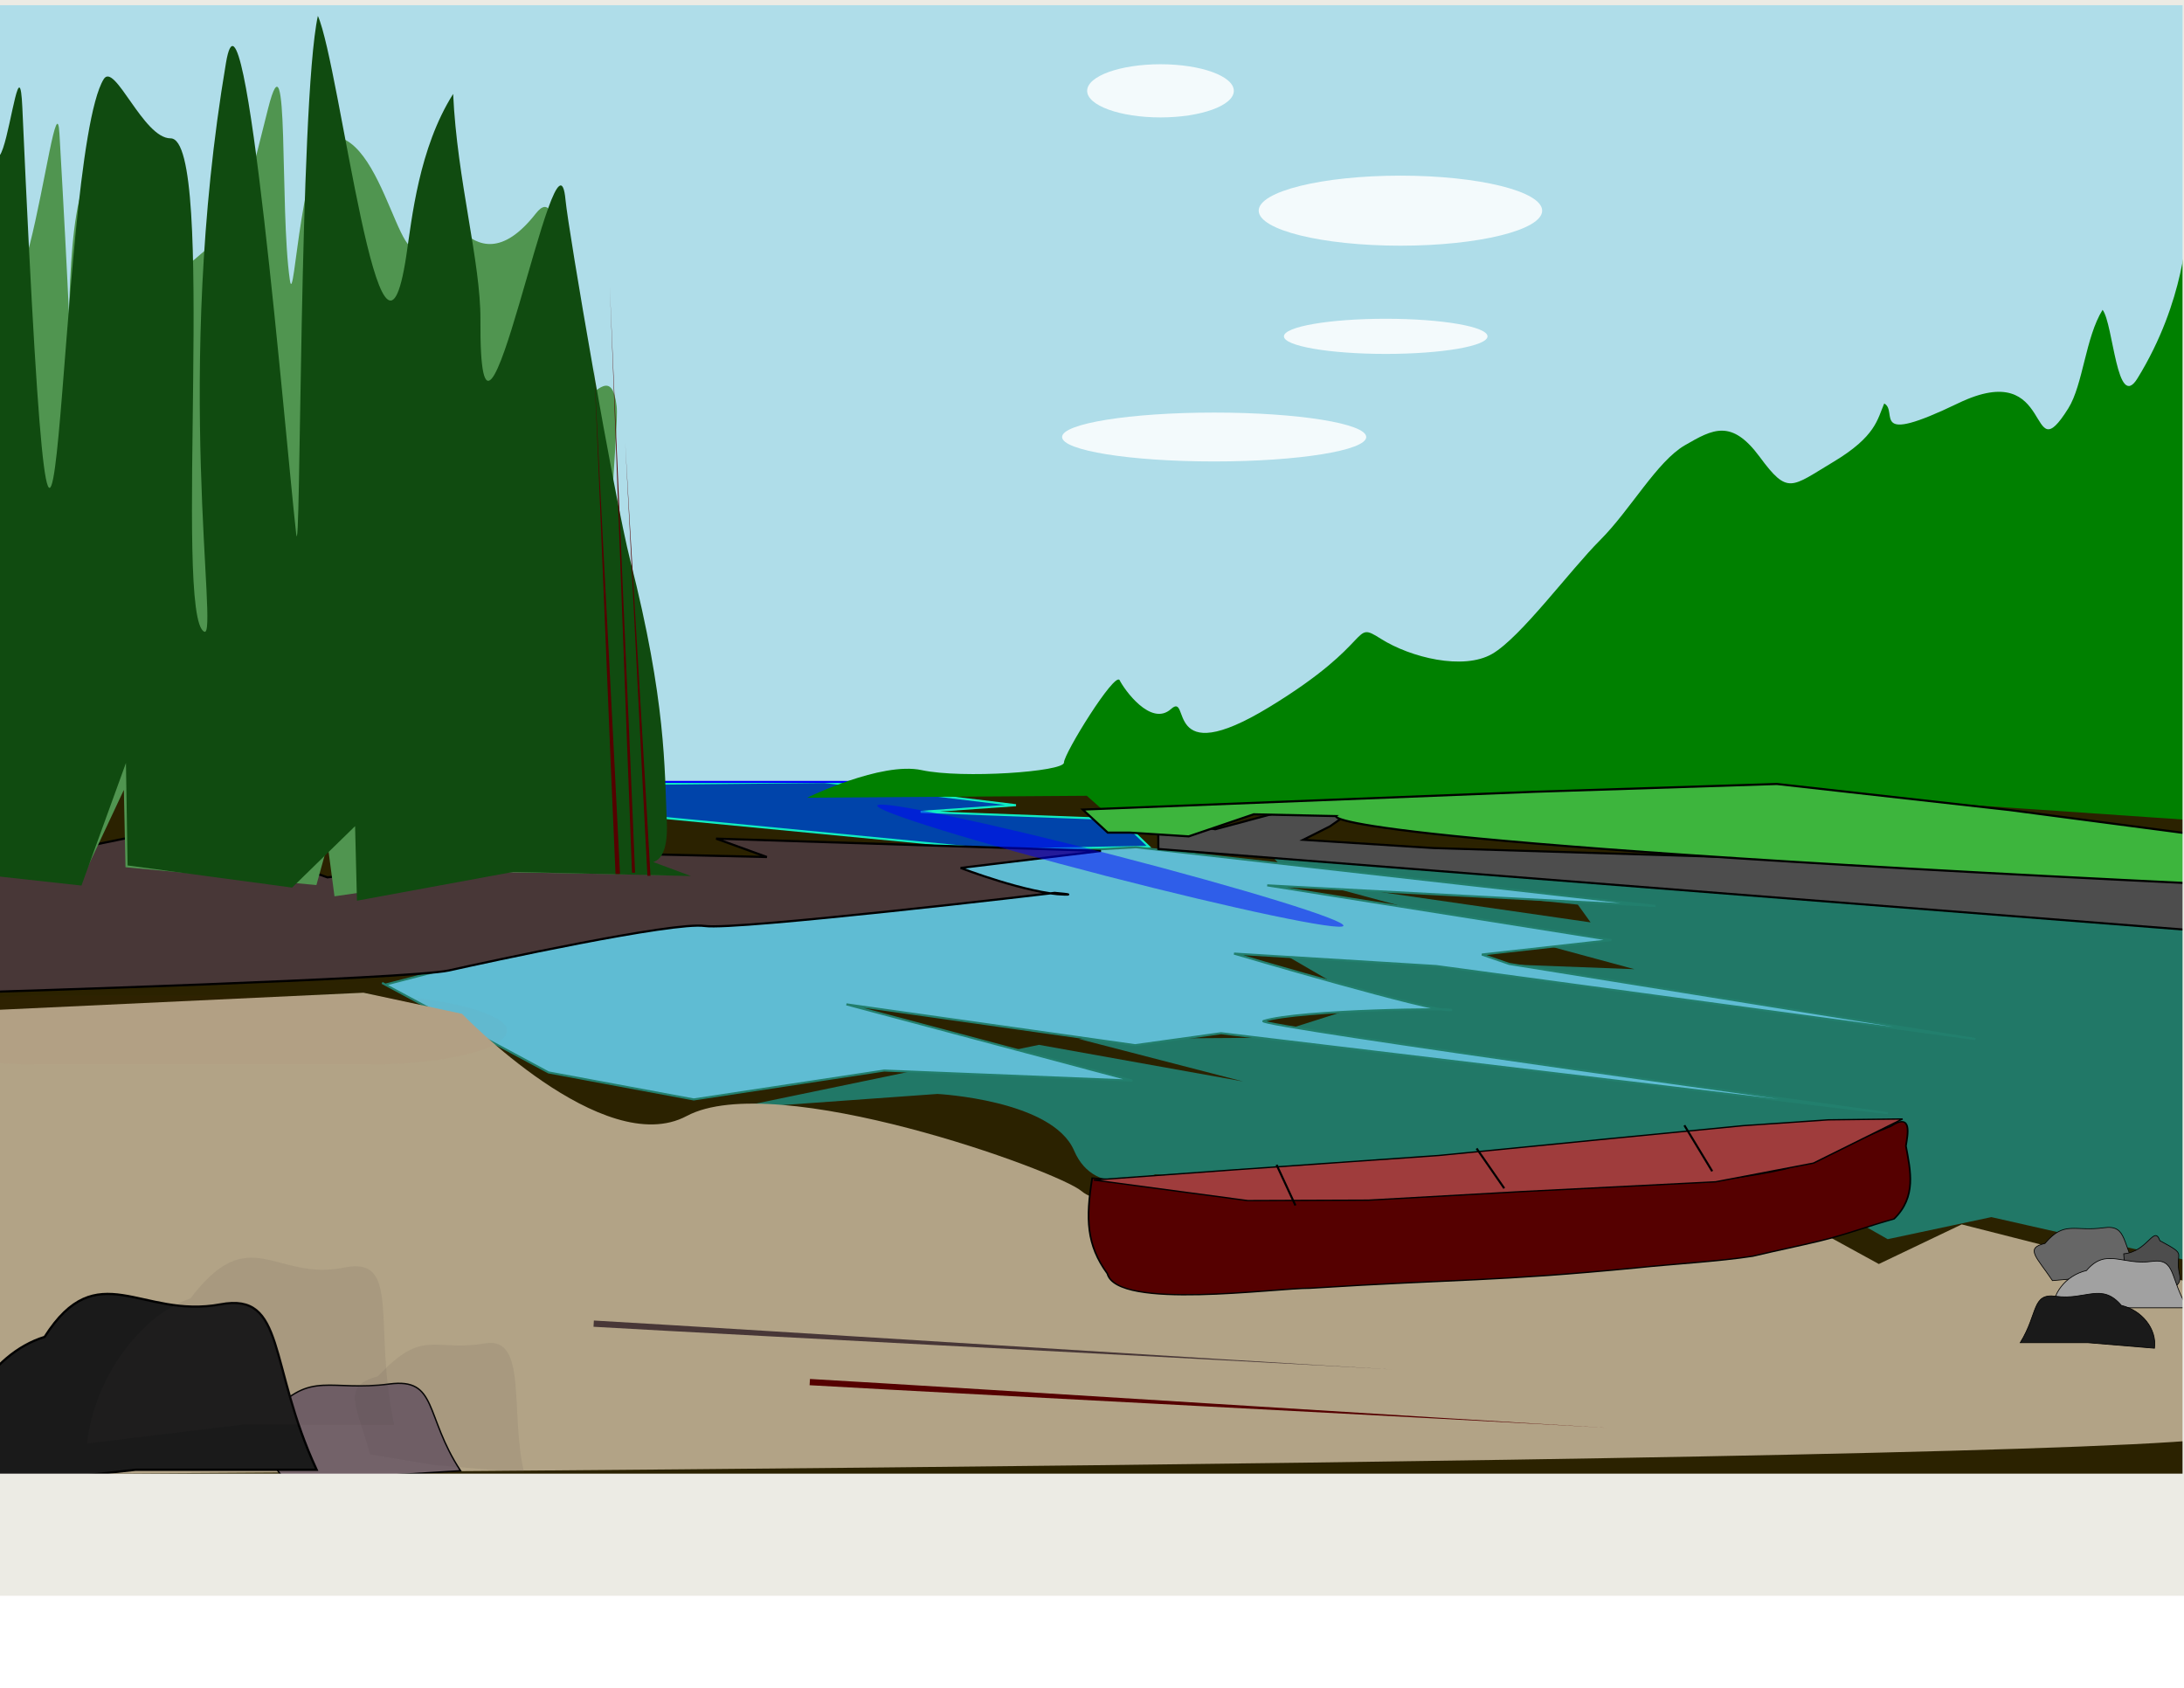 <?xml version="1.0" encoding="UTF-8" standalone="no"?>
<!-- Created with Inkscape (http://www.inkscape.org/) -->

<svg
   width="11in"
   height="8.5in"
   viewBox="0 0 279.4 215.9"
   version="1.1"
   id="svg8073"
   xml:space="preserve"
   inkscape:version="1.2.2 (b0a8486541, 2022-12-01)"
   sodipodi:docname="quitico2.svg"
   xmlns:inkscape="http://www.inkscape.org/namespaces/inkscape"
   xmlns:sodipodi="http://sodipodi.sourceforge.net/DTD/sodipodi-0.dtd"
   xmlns="http://www.w3.org/2000/svg"
   xmlns:svg="http://www.w3.org/2000/svg"><sodipodi:namedview
     id="namedview8075"
     pagecolor="#ffffff"
     bordercolor="#666666"
     borderopacity="1.0"
     inkscape:showpageshadow="2"
     inkscape:pageopacity="0.0"
     inkscape:pagecheckerboard="0"
     inkscape:deskcolor="#d1d1d1"
     inkscape:document-units="mm"
     showgrid="false"
     inkscape:zoom="0.49260384"
     inkscape:cx="717.61519"
     inkscape:cy="416.15591"
     inkscape:window-width="1920"
     inkscape:window-height="1011"
     inkscape:window-x="0"
     inkscape:window-y="0"
     inkscape:window-maximized="1"
     inkscape:current-layer="layer1"
     showguides="false"><sodipodi:guide
       position="-55.048,40.951"
       orientation="1,0"
       id="guide13083"
       inkscape:locked="false" /></sodipodi:namedview><defs
     id="defs8070"><inkscape:path-effect
       effect="powerstroke"
       id="path-effect8241"
       is_visible="true"
       lpeversion="1"
       offset_points="0,0.193"
       not_jump="false"
       sort_points="true"
       interpolator_type="CubicBezierJohan"
       interpolator_beta="0.2"
       start_linecap_type="zerowidth"
       linejoin_type="extrp_arc"
       miter_limit="4"
       scale_width="1"
       end_linecap_type="zerowidth" /><inkscape:path-effect
       effect="powerstroke"
       id="path-effect8235"
       is_visible="true"
       lpeversion="1"
       offset_points="0,0.286"
       not_jump="false"
       sort_points="true"
       interpolator_type="CubicBezierJohan"
       interpolator_beta="0.2"
       start_linecap_type="zerowidth"
       linejoin_type="extrp_arc"
       miter_limit="4"
       scale_width="1"
       end_linecap_type="zerowidth" /><inkscape:path-effect
       effect="powerstroke"
       id="path-effect6746"
       is_visible="true"
       lpeversion="1"
       offset_points="0,0.4"
       not_jump="false"
       sort_points="true"
       interpolator_type="CubicBezierJohan"
       interpolator_beta="0.2"
       start_linecap_type="zerowidth"
       linejoin_type="extrp_arc"
       miter_limit="4"
       scale_width="1"
       end_linecap_type="zerowidth" /><inkscape:path-effect
       effect="powerstroke"
       id="path-effect5082"
       is_visible="true"
       lpeversion="1"
       offset_points="0,0.4"
       not_jump="false"
       sort_points="true"
       interpolator_type="CubicBezierJohan"
       interpolator_beta="0.2"
       start_linecap_type="zerowidth"
       linejoin_type="extrp_arc"
       miter_limit="4"
       scale_width="1"
       end_linecap_type="zerowidth" /><filter
       inkscape:collect="always"
       style="color-interpolation-filters:sRGB"
       id="filter8661"
       x="-0.081"
       y="-0.482"
       width="1.161"
       height="1.965"><feGaussianBlur
         inkscape:collect="always"
         stdDeviation="0.882"
         id="feGaussianBlur8663" /></filter><filter
       inkscape:collect="always"
       style="color-interpolation-filters:sRGB"
       id="filter8665"
       x="-0.264"
       y="-0.546"
       width="1.528"
       height="2.091"><feGaussianBlur
         inkscape:collect="always"
         stdDeviation="0.882"
         id="feGaussianBlur8667" /></filter><filter
       inkscape:collect="always"
       style="color-interpolation-filters:sRGB"
       id="filter8669"
       x="-0.093"
       y="-0.771"
       width="1.185"
       height="2.542"><feGaussianBlur
         inkscape:collect="always"
         stdDeviation="0.882"
         id="feGaussianBlur8671" /></filter><filter
       inkscape:collect="always"
       style="color-interpolation-filters:sRGB"
       id="filter8673"
       x="-0.309"
       y="-0.943"
       width="1.618"
       height="2.886"><feGaussianBlur
         inkscape:collect="always"
         stdDeviation="0.882"
         id="feGaussianBlur8675" /></filter><filter
       inkscape:collect="always"
       style="color-interpolation-filters:sRGB"
       id="filter9799"
       x="-0.079"
       y="-1.688"
       width="1.158"
       height="4.376"><feGaussianBlur
         inkscape:collect="always"
         stdDeviation="2.022"
         id="feGaussianBlur9801" /></filter><filter
       inkscape:collect="always"
       style="color-interpolation-filters:sRGB"
       id="filter13130"
       x="-0.007"
       y="-0.006"
       width="1.013"
       height="1.013"><feGaussianBlur
         inkscape:collect="always"
         stdDeviation="0.294"
         id="feGaussianBlur13132" /></filter><filter
       inkscape:collect="always"
       style="color-interpolation-filters:sRGB"
       id="filter13136"
       x="-0.001"
       y="-0.001"
       width="1.001"
       height="1.002"><feGaussianBlur
         inkscape:collect="always"
         stdDeviation="0.055"
         id="feGaussianBlur13138" /></filter><filter
       inkscape:collect="always"
       style="color-interpolation-filters:sRGB"
       id="filter1595"
       x="-0.021"
       y="-0.038"
       width="1.041"
       height="1.076"><feGaussianBlur
         inkscape:collect="always"
         stdDeviation="0.396"
         id="feGaussianBlur1597" /></filter><filter
       inkscape:collect="always"
       style="color-interpolation-filters:sRGB"
       id="filter1599"
       x="-0.033"
       y="-0.054"
       width="1.066"
       height="1.109"><feGaussianBlur
         inkscape:collect="always"
         stdDeviation="0.396"
         id="feGaussianBlur1601" /></filter><inkscape:path-effect
       effect="fill_between_many"
       method="bsplinespiro"
       linkedpaths="#path5080,0,1"
       id="path-effect5084" /><filter
       inkscape:collect="always"
       style="color-interpolation-filters:sRGB"
       id="filter8061"
       x="-0.065"
       y="-0.238"
       width="1.13"
       height="1.475"><feGaussianBlur
         inkscape:collect="always"
         stdDeviation="2.198"
         id="feGaussianBlur8063" /></filter><inkscape:path-effect
       effect="powerstroke"
       id="path-effect6746-6"
       is_visible="true"
       lpeversion="1"
       offset_points="0,0.194"
       not_jump="false"
       sort_points="true"
       interpolator_type="CubicBezierJohan"
       interpolator_beta="0.2"
       start_linecap_type="zerowidth"
       linejoin_type="extrp_arc"
       miter_limit="4"
       scale_width="1"
       end_linecap_type="zerowidth" /></defs><g
     inkscape:label="Layer 1"
     inkscape:groupmode="layer"
     id="layer1"><rect
       style="fill:#2b2200;fill-rule:evenodd;stroke-width:0.234"
       id="rect8279"
       width="310.932"
       height="195.163"
       x="-18.279"
       y="-5.988" /><path
       style="fill:#0044aa;stroke:#11edc2;stroke-width:0.265px;stroke-linecap:butt;stroke-linejoin:miter;stroke-opacity:1"
       d="m 127.283,108.684 19.711,-0.365 -3.657,-3.516 -25.561,-0.952 12.195,-0.855 -24.501,-2.963 -21.634,0.218 -0.38,4.222 z"
       id="path8271" /><path
       style="fill:#217867;stroke:none;stroke-width:0.265px;stroke-linecap:butt;stroke-linejoin:miter;stroke-opacity:1"
       d="m 160.777,108.392 117.938,9.023 7.658,2.283 c 0,0 7.676,44.125 4.506,43.733 -3.17,-0.392 -27.695,-5.836 -27.695,-5.836 l -8.43,-1.908 -13.259,2.823 -9.023,-5.129 -12.423,3.414 -4.666,-4.42 -20.291,-0.844 -28.646,0.546 -18.652,-1.857 c 0,0 -7.609,3.44 -10.389,-3.046 -2.78,-6.486 -17.48,-7.241 -17.48,-7.241 l -26.427,1.896 39.417,-8.178 26.119,4.686 -21.017,-5.438 23.283,-0.152 13.803,-4.391 -10.453,-6.068 44.445,1.687 -41.065,-11.106 35.457,5.118 -1.635,-2.268 -36.9,-3.847 -2.24,-2.343 v 0 l 1.294,-1.464"
       id="path8275"
       sodipodi:nodetypes="cccscccccccccscccccccccccccccc" /><path
       style="fill:#5fbcd3;stroke:#227f6d;stroke-width:0.265px;stroke-linecap:butt;stroke-linejoin:miter;stroke-opacity:1"
       d="m 145.32,108.377 -34.536,1.973 9.64,4.328 -46.845,4.985 -24.274,6.284 -0.43,-0.217 21.301,11.45 18.576,3.455 24.36,-3.697 31.757,1.291 -36.586,-9.757 36.926,5.223 10.999,-1.531 85.308,10.23 c 0,0 -81.545,-11.255 -79.882,-11.788 4.549,-1.458 25.433,-1.674 23.983,-1.393 -1.981,0.384 -27.745,-7.235 -27.745,-7.235 l 25.864,1.593 68.982,9.34 -59.649,-9.611 -3.492,-1.2 16.564,-1.852 -44.024,-6.999 49.685,2.641 z"
       id="path8273"
       sodipodi:nodetypes="ccccccccccccccssccccccccc" /><rect
       style="fill:#afdde9;fill-rule:evenodd;stroke:#0000ff;stroke-width:0.252"
       id="rect8208"
       width="294.725"
       height="100.086"
       x="-13.059"
       y="-0.07" /><path
       style="mix-blend-mode:normal;fill:#008000;stroke:none;stroke-width:0.266px;stroke-linecap:butt;stroke-linejoin:miter;stroke-opacity:1;filter:url(#filter13136)"
       d="m 103.314,100.185 c 0,0 9.46,-6.584 14.661,-4.998 5.201,1.586 18.198,0.289 18.198,-1.36 0,-1.65 6.537,-16.586 7.126,-14.907 0.589,1.679 3.997,8.471 6.572,5.212 2.575,-3.259 -1.159,11.483 12.59,-0.372 13.749,-11.855 10.423,-15.767 14.248,-12.343 3.825,3.424 10.573,5.741 14.244,2.742 3.671,-3 9.94,-15.108 13.823,-20.6 3.883,-5.492 7.25,-14.213 10.843,-17.156 3.592,-2.943 5.967,-4.785 9.574,2.127 3.607,6.912 3.986,5.486 9.423,0.88 5.437,-4.606 5.621,-7.704 6.495,-10.561 1.88,1.429 -2.092,7.84 9.468,-0.043 12.557,-8.563 8.722,13.037 14.082,0.928 1.89,-4.27 2.197,-12.876 4.387,-17.829 1.391,2.593 1.804,18.494 4.459,12.408 6.137,-14.065 6.301,-27.214 6.301,-27.214 l 4.806,107.541 c 0,0 -45.802,-4.485 -51.111,-4.845 -5.309,-0.36 -37.344,0.188 -37.344,0.188 l -38.734,1.255 -16.453,0.939 -1.871,-2.348 z"
       id="path8210"
       sodipodi:nodetypes="cssssssssssscsscsccsccccc"
       transform="matrix(1,0,0,0.707,-0.063,31.213)" /><path
       style="fill:#483737;stroke:#000000;stroke-width:0.279px;stroke-linecap:butt;stroke-linejoin:miter;stroke-opacity:1"
       d="m -2.034,126.905 c 0,0 54.587,-1.679 59.481,-2.773 4.894,-1.094 28.732,-6.272 32.711,-5.685 3.978,0.587 44.762,-4.236 44.762,-4.236 0,0 2.872,0.253 1.239,0.218 -4.64,-0.099 -13.263,-3.405 -13.263,-3.405 l 17.951,-2.174 -49.234,-1.576 6.494,2.352 -30.27,-0.704 -25.944,3.308 -18.408,-6.505 -23.98,4.892 z"
       id="path8214"
       sodipodi:nodetypes="csscsccccccccc" /><path
       style="mix-blend-mode:normal;fill:#509550;fill-opacity:1;stroke:none;stroke-width:0.276px;stroke-linecap:butt;stroke-linejoin:miter;stroke-opacity:1;filter:url(#filter13130)"
       d="m 77.684,108.847 c 0,0 5.911,4.405 5.503,-3.26 C 82.885,99.909 83.115,92.562 78.508,77.16 76.473,70.353 79.014,47.158 78.653,43.839 77.509,33.285 70.478,56.287 70.645,32.802 70.69,26.509 71.542,11.121 68.045,16.033 59.314,28.297 55.109,10.614 54.39,14.672 51.138,33.026 49.245,5.998 41.761,4.943 37.243,4.306 36.397,30.325 35.776,25.641 34.405,15.286 35.728,-11.338 32.921,0.863 6.97,113.663 30.782,20.586 28.906,19.896 24.881,18.416 23.654,25.11 17.671,25.126 14.188,25.135 10.95,8.239 9.551,10.159 3.275,18.775 10.295,95.238 5.543,4.505 4.933,-7.142 -0.867,57.629 -4.675,8.582 -5.377,-0.461 -18.561,-3.841 -19.937,-0.502 l -1.376,3.339 5.476,107.501 24.141,2.263 5.69,-13.354 0.214,11.164 25.051,2.572 1.475,-5.854 0.897,7.48 21.887,-3.491 22.753,0.443 z"
       id="path8212"
       sodipodi:nodetypes="csssssssssssssssccccccccccc"
       transform="matrix(0.975,0,0,0.886,2.201,13.109)" /><path
       style="fill:#4d4d4d;stroke:#000000;stroke-width:0.265px;stroke-linecap:butt;stroke-linejoin:miter;stroke-opacity:1"
       d="m 290.331,111.767 -106.987,-3.289 -16.628,-1.055 3.427,-1.721 2.55,-1.788 -8.637,-0.141 -8.591,2.304 -7.296,-1.187 0.019,3.707 140.625,11.051 z"
       id="path8216" /><path
       style="fill:#3db53d;stroke:#000000;stroke-width:0.27px;stroke-linecap:butt;stroke-linejoin:miter;stroke-opacity:1;fill-opacity:1"
       d="m 283.731,107.12 c 0,0 11.258,2.022 2.131,2.936 -5.493,0.55 24.177,4.361 -3.705,3.02 C 167.06,107.545 170.938,104.391 170.938,104.391 l -10.552,-0.23 -8.309,2.825 -7.548,-0.483 h -2.816 l -3.198,-2.946 57.792,-2.276 31.015,-0.999 29.776,3.335 z"
       id="path8269"
       sodipodi:nodetypes="csscccccccccc" /><path
       style="opacity:1;fill:#b2a386;fill-opacity:1;stroke:none;stroke-width:1.099;stroke-linecap:butt;stroke-linejoin:miter;stroke-dasharray:none;stroke-opacity:1"
       d="m -2.037,129.257 -3.416,59.348 c 0,0 290.032,-1.42 290.992,-5.154 2.805,-10.909 4.093,-17.001 4.093,-17.001 l -38.668,-9.832 -10.606,5.067 -8.617,-4.722 -14.675,1.369 -5.115,-4.131 -62.227,-2.081 c 0,0 -8.265,2.872 -11.356,0.244 C 135.278,149.735 99.156,136.709 87.854,142.751 77.173,148.461 59.101,129.68 59.101,129.68 l -12.601,-2.697 z"
       id="path8277"
       sodipodi:nodetypes="ccscccccccssccc" /><ellipse
       style="opacity:0.92;fill:#ffffff;fill-rule:evenodd;stroke-width:0.265;filter:url(#filter8661)"
       id="path8281"
       cx="184.969"
       cy="31.424"
       rx="13.129"
       ry="2.194"
       transform="matrix(1.381,0,0,2.042,-76.284,-37.221)" /><ellipse
       style="opacity:0.92;fill:#ffffff;fill-rule:evenodd;stroke-width:0.265;filter:url(#filter8665)"
       id="path8283"
       cx="156.669"
       cy="14.665"
       rx="4.006"
       ry="1.941"
       transform="matrix(2.342,0,0,1.752,-218.457,-14.074)" /><ellipse
       style="opacity:0.92;fill:#ffffff;fill-rule:evenodd;stroke-width:0.265;filter:url(#filter8669)"
       id="path8288"
       cx="164.803"
       cy="60.363"
       rx="11.437"
       ry="1.373"
       transform="matrix(1.701,0,0,2.277,-125.001,-81.546)" /><ellipse
       style="opacity:0.92;fill:#ffffff;fill-rule:evenodd;stroke-width:0.265;filter:url(#filter8673)"
       id="path8293"
       cx="186.115"
       cy="46.279"
       rx="3.425"
       ry="1.122"
       transform="matrix(3.802,0,0,2.004,-530.333,-49.72)" /><ellipse
       style="fill:#0000ff;fill-rule:evenodd;stroke-width:0.237;opacity:0.71;filter:url(#filter9799)"
       id="path8681"
       cx="178.682"
       cy="72.913"
       rx="30.801"
       ry="1.438"
       transform="matrix(0.968,0.25,-0.424,0.906,0,0)" /><g
       id="g9874"
       transform="matrix(0.816,0.011,0,0.634,42.62,-39.736)"><path
         style="fill:#550000;stroke:#000000;stroke-width:0.265px;stroke-linecap:butt;stroke-linejoin:miter;stroke-opacity:1"
         d="m 119.004,298.294 c -1.039,8.249 -0.903,13.515 2.385,19.26 1.528,7.374 26.356,2.413 31.779,2.374 23.463,-2.31 28.787,-1.814 51.247,-5.009 5.237,-0.807 13.002,-1.53 18.141,-2.655 4.395,-1.412 7.102,-2.14 10.437,-3.23 4.079,-1.333 7.628,-3.144 11.725,-4.682 3.538,-4.517 2.582,-9.72 1.855,-14.753 0.26,-2.205 1.091,-6.891 -2.386,-3.919 -5.505,2.922 -10.796,6.434 -16.494,8.878 -11.68,3.606 -22.924,3.431 -34.433,4.665 -18.219,-0.081 -31.911,-0.193 -50.413,0.45 -5.981,-0.446 -12.523,-0.32 -18.469,-1.098 l -1.232,0.08 z"
         id="path9805"
         sodipodi:nodetypes="cccccsccccccccc" /><path
         style="fill:#9f3c3c;stroke:#000000;stroke-width:0.265px;stroke-linecap:butt;stroke-linejoin:miter;stroke-opacity:1;fill-opacity:1"
         d="m 141.264,296.247 32.065,-3.449 27.05,-3.895 20.729,-2.958 13.308,-1.401 11.625,-0.378 -13.959,9.147 -15.333,4.038 -30.59,2.519 -23.827,2.128 -18.946,0.419 -24.115,-3.736 z"
         id="path9807"
         sodipodi:nodetypes="ccccccccccccc" /></g><path
       style="fill:none;stroke:#000000;stroke-width:0.265px;stroke-linecap:butt;stroke-linejoin:miter;stroke-opacity:1"
       d="m 188.901,146.902 3.536,5.1"
       id="path9876" /><path
       style="fill:none;stroke:#000000;stroke-width:0.265px;stroke-linecap:butt;stroke-linejoin:miter;stroke-opacity:1"
       d="m 215.481,143.943 3.563,5.879"
       id="path9878" /><path
       style="fill:none;stroke:#000000;stroke-width:0.265px;stroke-linecap:butt;stroke-linejoin:miter;stroke-opacity:1"
       d="m 163.312,148.997 2.413,5.199"
       id="path9882" /><path
       style="mix-blend-mode:normal;fill:#104b10;fill-opacity:1;stroke:none;stroke-width:0.276px;stroke-linecap:butt;stroke-linejoin:miter;stroke-opacity:1;filter:url(#filter13130)"
       d="m 79.801,108.847 c 0,0 5.911,4.405 5.503,-3.26 C 85.002,99.909 85.232,92.562 80.625,77.16 78.589,70.353 72.706,41.208 72.346,37.888 71.202,27.334 61.295,74.442 61.462,50.957 61.506,44.664 58.478,35.752 57.971,26.349 53.573,32.286 52.694,39.932 51.975,43.99 48.723,62.345 43.525,23.339 40.666,17.844 38.242,27.322 38.508,78.933 37.887,74.249 36.515,63.894 31.352,10.68 28.91,22.959 22.152,56.945 28.015,85.635 26.139,84.945 22.114,83.465 27.802,31.172 21.819,31.188 18.335,31.197 14.669,22.815 13.27,24.735 6.994,33.351 7.61,118.544 2.857,27.811 2.247,16.163 -1.306,57.725 -2.558,8.582 -2.667,4.314 -15.659,1.819 -16.657,5.254 l -0.269,2.754 3.206,102.331 24.141,2.263 5.69,-13.354 0.214,11.164 21.042,2.41 8.059,-6.691 0.239,8.12 19.971,-3.131 22.753,0.443 z"
       id="path1329"
       sodipodi:nodetypes="csssscscscsscsssccccccccccc"
       transform="matrix(1,0,0,1.174,0,-18.919)" /><path
       id="path1432"
       style="fill:#666666;fill-rule:evenodd;stroke:#000000;stroke-width:0.092"
       d="m 273.702,162.981 c -2.322,-3.771 -1.448,-6.374 -4.571,-5.934 -3.784,0.533 -5.009,-0.965 -7.521,2.006 -2.608,0.606 -1.064,1.736 0.961,4.757 l 4.763,-0.422 z"
       sodipodi:nodetypes="cscccc" /><path
       id="path1483"
       style="fill:#4d4d4d;fill-rule:evenodd;stroke:#000000;stroke-width:0.092"
       d="m 271.367,166.606 c 4.739,-1.848 8.01,-1.152 7.457,-3.637 -0.67,-3.011 1.228,-2.266 -2.506,-4.265 -0.762,-2.075 -1.525,1.409 -4.631,1.677 l 0.249,3.474 z"
       sodipodi:nodetypes="cscccc" /><path
       id="path1481"
       style="fill:#a1a1a1;fill-rule:evenodd;stroke:#000000;stroke-width:0.092;fill-opacity:1"
       d="m 279.856,167.286 c -2.322,-3.771 -1.448,-6.374 -4.571,-5.934 -3.784,0.534 -5.85,-1.804 -8.362,1.168 -2.608,0.606 -4.575,3.005 -4.239,5.477 l 8.562,-0.71 z"
       sodipodi:nodetypes="cscccc" /><path
       id="path1479"
       style="fill:#1a1a1a;fill-rule:evenodd;stroke:#000000;stroke-width:0.092"
       d="m 258.453,171.748 c 2.322,-3.771 1.448,-6.374 4.571,-5.934 3.784,0.533 5.85,-1.804 8.362,1.168 2.608,0.606 4.575,3.005 4.239,5.477 l -8.562,-0.71 z"
       sodipodi:nodetypes="cscccc" /><path
       id="path1535"
       style="fill:#736269;fill-opacity:1;fill-rule:evenodd;stroke:#000000;stroke-width:0.178"
       d="m 58.918,188.133 c -4.636,-7.052 -2.891,-11.92 -9.127,-11.096 -7.556,0.998 -10.003,-1.805 -15.019,3.751 -5.207,1.133 -2.125,3.247 1.92,8.895 l 9.511,-0.789 z"
       sodipodi:nodetypes="cscccc" /><path
       id="path1485"
       style="fill:#1a1a1a;fill-rule:evenodd;stroke:#000000;stroke-width:0.286"
       d="M 40.51,188.008 C 34.262,174.558 36.613,165.274 28.21,166.845 c -10.183,1.903 -15.742,-6.432 -22.502,4.164 -7.017,2.161 -12.312,10.718 -11.406,19.532 l 23.039,-2.533 z"
       sodipodi:nodetypes="cscccc" /><path
       id="path1586"
       style="opacity:0.682;fill:#473e42;fill-opacity:0.199;fill-rule:evenodd;stroke:none;stroke-width:0.286;filter:url(#filter1595)"
       d="m 57.604,211.267 c -6.248,-13.45 -3.897,-22.734 -12.3,-21.163 -10.183,1.903 -15.742,-6.432 -22.502,4.164 -7.017,2.161 -12.312,10.718 -11.406,19.532 l 23.039,-2.533 z"
       sodipodi:nodetypes="cscccc"
       transform="matrix(0.84,0,-0.186,0.95,41.335,-18.459)" /><path
       id="path1588"
       style="opacity:0.682;fill:#473e42;fill-opacity:0.199;fill-rule:evenodd;stroke:none;stroke-width:0.194;filter:url(#filter1599)"
       d="m 77.958,217.712 c -4.636,-8.338 -4.837,-18.374 -11.073,-17.401 -7.556,1.18 -10.003,-2.134 -15.019,4.435 -5.207,1.34 -2.125,3.839 1.92,10.517 l 10.213,1.437 z"
       sodipodi:nodetypes="cscccc"
       transform="matrix(0.84,0,-0.248,0.95,55.548,-18.459)" /><path
       inkscape:original-d="M 0,0"
       inkscape:path-effect="#path-effect5084"
       d="m 75.977,169.314 102.066,5.867 z"
       id="path5086"
       style="fill:#ff00ff"
       class="UnoptimicedTransforms" /><path
       style="fill:#483737;fill-opacity:1;fill-rule:nonzero;stroke:none;stroke-width:2.065;paint-order:stroke markers fill;stop-color:#000000"
       d="m -145.634,124.017 c 0,0 0.017,0.4 0.017,0.4 20.428,-0.886 81.693,-3.942 102.121,-4.828 -20.428,0.886 -81.728,3.143 -102.156,4.029 0,0 0.017,0.4 0.017,0.4 z"
       id="path5080"
       inkscape:path-effect="#path-effect5082"
       inkscape:original-d="m -145.63373,124.01655 102.138257,-4.42848"
       inkscape:linked-fill="path5086"
       class="UnoptimicedTransforms"
       sodipodi:nodetypes="cc"
       transform="matrix(1,0.014,0.014,-1,219.849,295.37)" /><path
       style="fill:#550000;fill-opacity:1;fill-rule:nonzero;stroke:none;stroke-width:2.065;paint-order:stroke markers fill;stop-color:#000000"
       d="m -145.634,124.017 c 0,0 0.017,0.4 0.017,0.4 20.428,-0.886 81.693,-3.942 102.121,-4.828 -20.428,0.886 -81.728,3.143 -102.156,4.029 0,0 0.017,0.4 0.017,0.4 z"
       id="path6742"
       inkscape:path-effect="#path-effect6746"
       inkscape:original-d="m -145.63373,124.01655 102.138257,-4.42848"
       inkscape:linked-fill="path5086"
       class="UnoptimicedTransforms"
       sodipodi:nodetypes="cc"
       transform="matrix(1,0.014,0.014,-1,247.494,302.846)" /><path
       style="fill:#550000;fill-opacity:1;fill-rule:nonzero;stroke:none;stroke-width:2.065;paint-order:stroke markers fill;stop-color:#000000"
       d="m -145.634,124.017 c 0,0 0.008,0.193 0.008,0.193 20.428,-0.886 81.702,-3.736 102.13,-4.622 -20.428,0.886 -81.719,3.349 -102.147,4.235 0,0 0.008,0.193 0.008,0.193 z"
       id="path6742-7"
       inkscape:path-effect="#path-effect6746-6"
       inkscape:original-d="m -145.63373,124.01655 102.138257,-4.42848"
       inkscape:linked-fill="path5086"
       class="UnoptimicedTransforms"
       sodipodi:nodetypes="cc"
       transform="matrix(-0.073,-0.541,-0.997,0.04,196.035,28.279)" /><rect
       style="opacity:0.193;mix-blend-mode:normal;fill:#9f3c3c;fill-opacity:0.659;fill-rule:evenodd;stroke-width:0.209;filter:url(#filter8061)"
       id="rect7507"
       width="81.009"
       height="22.197"
       x="-10.001"
       y="130.58"
       ry="44.826"
       rx="18.5"
       transform="matrix(0.963,0,0,0.397,-3.498,75.517)" /><rect
       style="fill:none;fill-rule:evenodd;stroke:#ecebe4;stroke-width:15.621;stroke-dasharray:none;stroke-opacity:1"
       id="rect13134"
       width="299.239"
       height="203.458"
       x="-12.216"
       y="-7.146" /><path
       style="fill:#550000;fill-opacity:1;fill-rule:nonzero;stroke:none;stroke-width:2.065;paint-order:stroke markers fill;stop-color:#000000"
       d="m -145.634,124.017 c 0,0 0.012,0.286 0.012,0.286 20.428,-0.886 81.698,-3.828 102.126,-4.714 -20.428,0.886 -81.723,3.257 -102.151,4.143 0,0 0.012,0.286 0.012,0.286 z"
       id="path8231"
       inkscape:path-effect="#path-effect8235"
       inkscape:original-d="m -145.63373,124.01655 102.138257,-4.42848"
       inkscape:linked-fill="path5086"
       class="UnoptimicedTransforms"
       sodipodi:nodetypes="cc"
       transform="matrix(-0.073,-0.637,-0.997,0.047,192.043,13.198)" /><path
       style="fill:#550000;fill-opacity:1;fill-rule:nonzero;stroke:none;stroke-width:2.065;paint-order:stroke markers fill;stop-color:#000000"
       d="m -145.634,124.017 c 0,0 0.008,0.193 0.008,0.193 20.428,-0.886 81.702,-3.736 102.13,-4.622 -20.428,0.886 -81.719,3.35 -102.147,4.235 0,0 0.008,0.193 0.008,0.193 z"
       id="path8237"
       inkscape:path-effect="#path-effect8241"
       inkscape:original-d="m -145.63373,124.01655 102.138257,-4.42848"
       inkscape:linked-fill="path5086"
       class="UnoptimicedTransforms"
       sodipodi:nodetypes="cc"
       transform="matrix(-0.073,-0.733,-0.997,0.054,194.063,-1.813)" /></g></svg>
